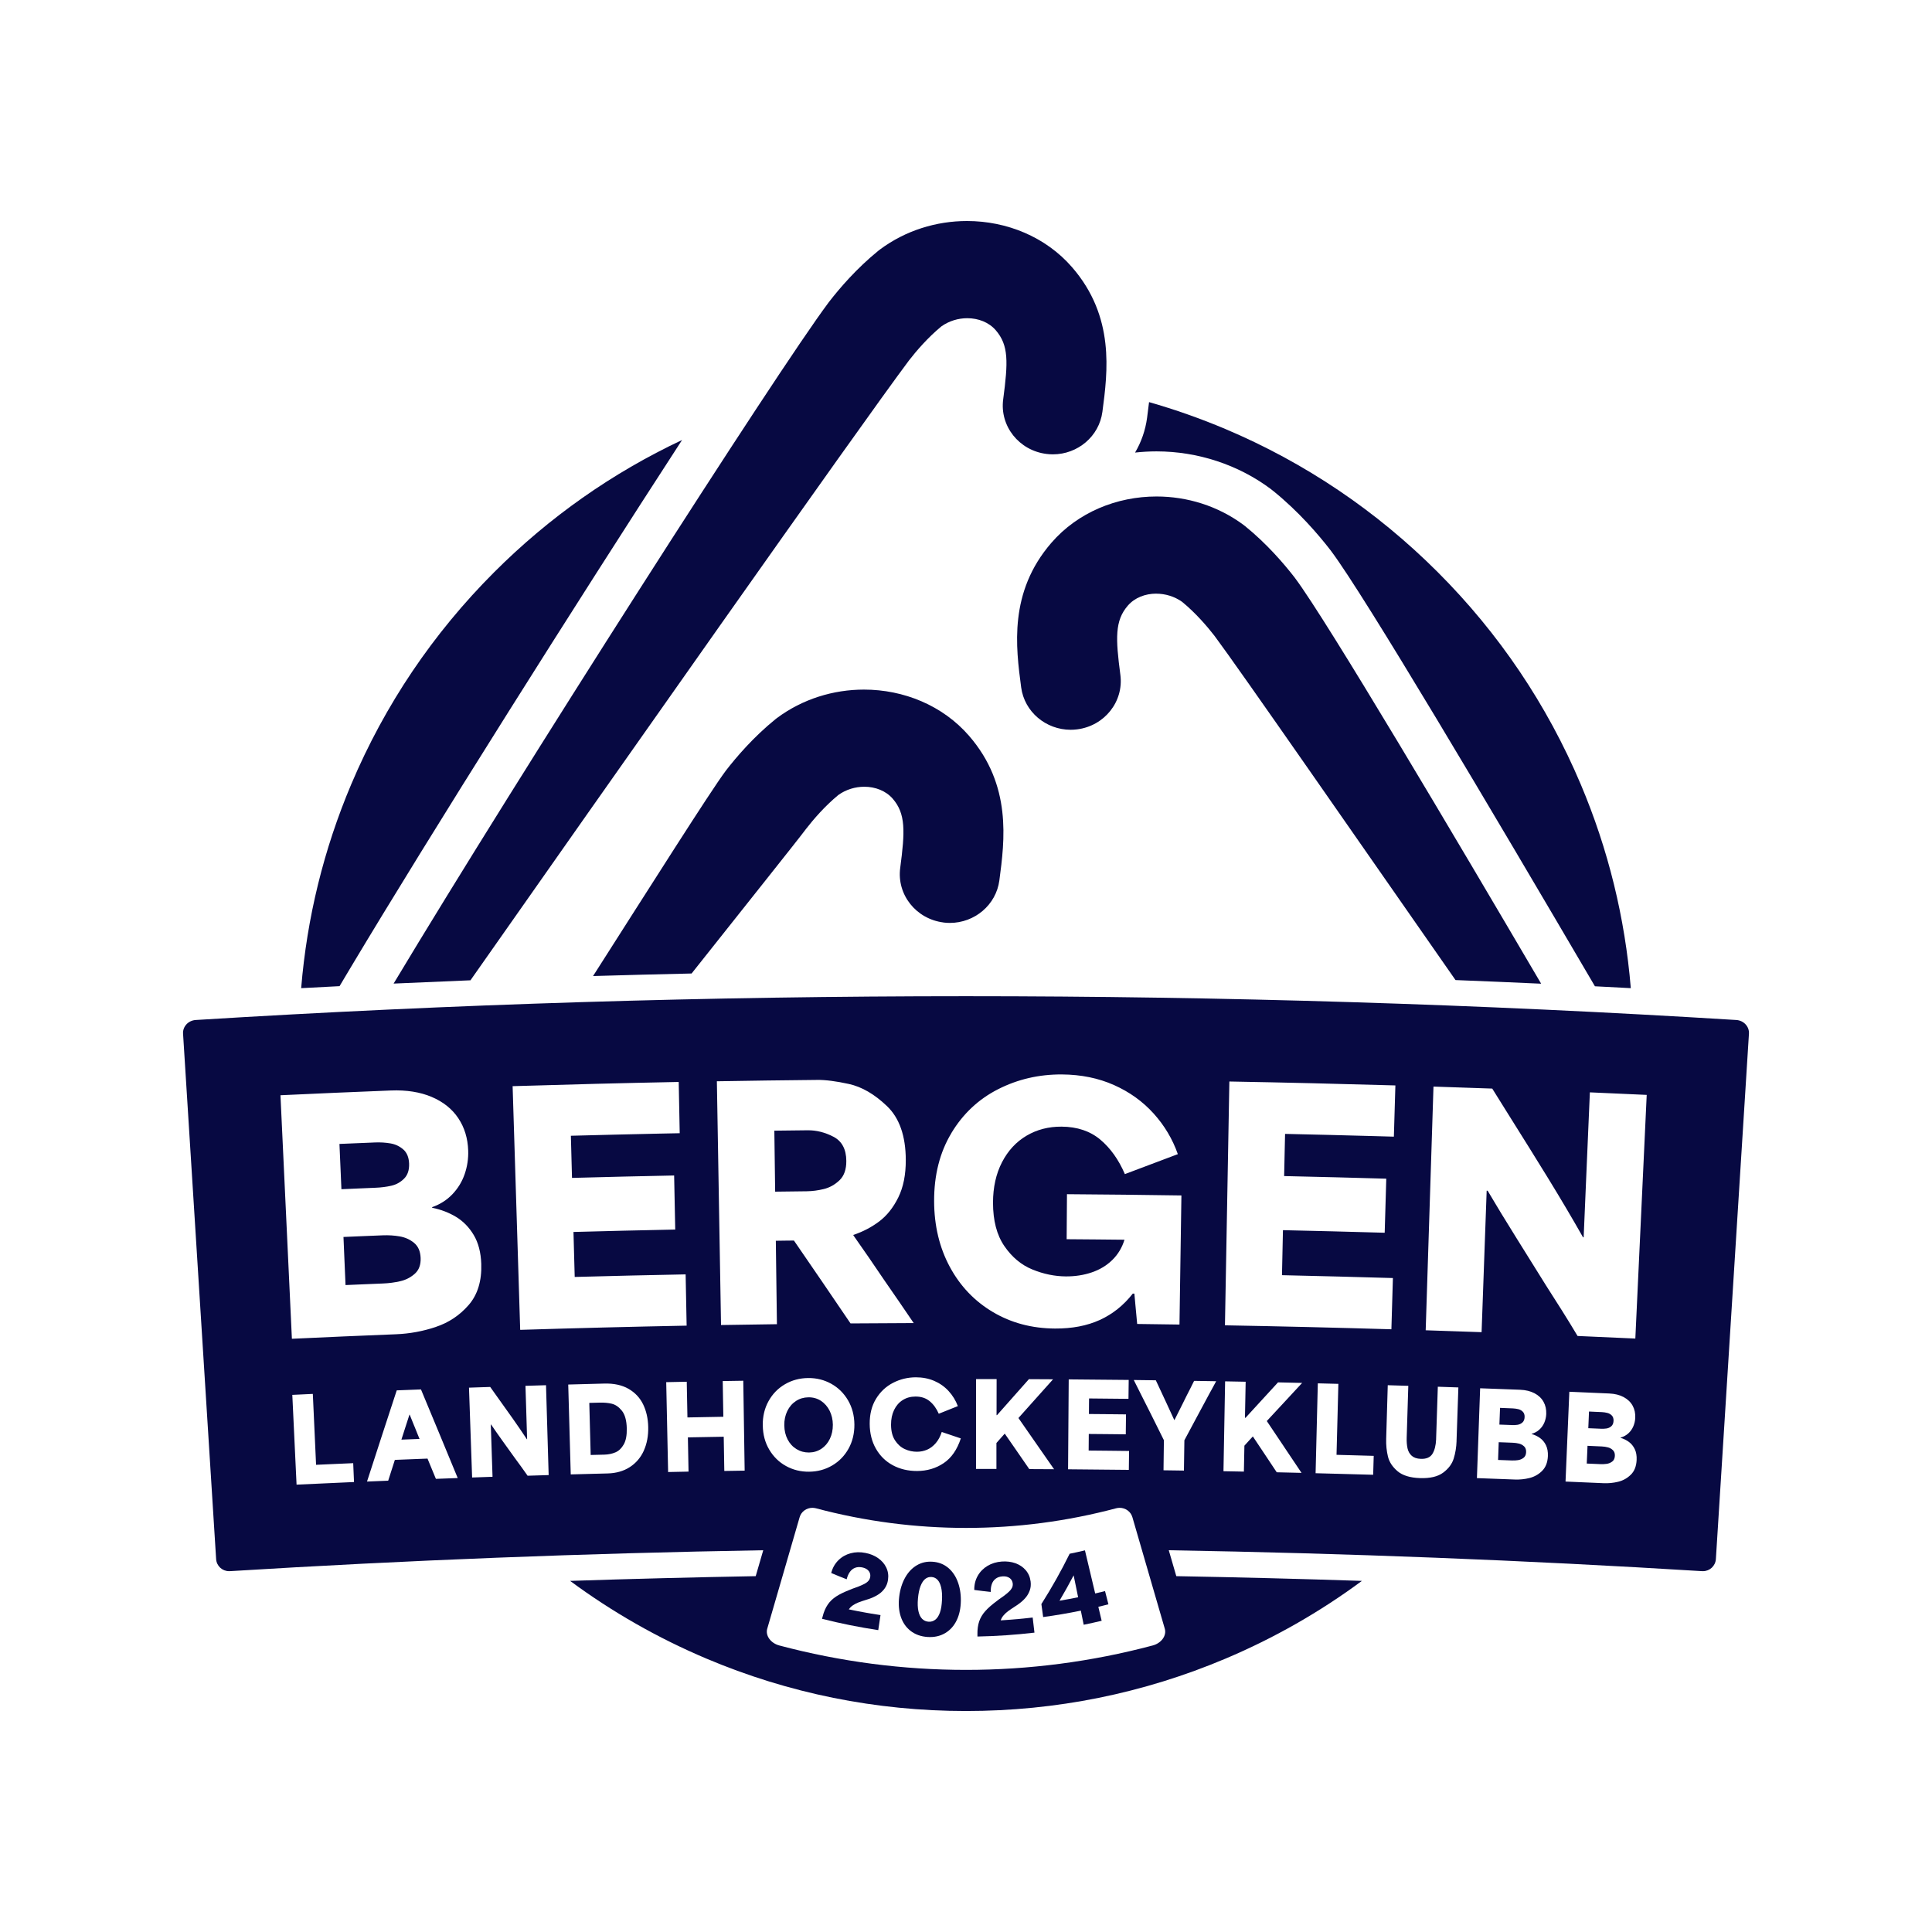 <?xml version="1.0" encoding="UTF-8"?>
<svg xmlns="http://www.w3.org/2000/svg" version="1.1" viewBox="0 0 600 600">
  <defs>
    <style>
      .cls-1 {
        fill: #070942;
      }
      @media (prefers-color-scheme: dark) {
          .cls-1 { fill: #f1f1f9; }
      }
    </style>
  </defs>
  <!-- Generator: Adobe Illustrator 28.7.1, SVG Export Plug-In . SVG Version: 1.2.0 Build 142)  -->
  <g>
    <g id="Layer_1">
      <g>
        <path class="cls-1" d="M108.89,300.49c12.2-20.39,29.16-47.86,49.04-79.46,17.46-27.75,37.22-58.72,53.89-84.38-21.66,10.19-41.25,23.95-58.32,41.02-19.02,19.02-33.96,41.18-44.4,65.85-8.57,20.25-13.77,41.5-15.57,63.36,3.97-.21,7.94-.42,11.92-.62,1.1-1.85,2.24-3.77,3.44-5.77Z"/>
        <path class="cls-1" d="M394.57,151.81c.34.25.67.51.96.75,7.78,6.31,13.89,13.42,17.66,18.3l.24.32c10.43,13.93,49,79.02,81.89,135.12,3.72.19,7.43.38,11.14.58-1.8-21.86-7-43.11-15.57-63.36-10.44-24.67-25.37-46.83-44.4-65.85s-41.18-33.96-65.85-44.4c-7.79-3.29-15.73-6.09-23.79-8.39-.2,1.72-.41,3.34-.61,4.85-.52,3.92-1.82,7.57-3.73,10.82,2.19-.24,4.42-.37,6.66-.37,12.77,0,25.34,4.13,35.4,11.62Z"/>
        <path class="cls-1" d="M359.08,184.37c2.78,0,5.65.84,8.04,2.54,4.27,3.51,7.81,7.66,10.07,10.58,7.61,10.17,45.03,64.18,74.83,106.88,8.87.35,17.74.72,26.6,1.13-26.3-44.8-66.37-112.53-76.4-125.93-.04-.06-.09-.12-.13-.18-3.3-4.27-8.64-10.5-15.37-15.96-.16-.13-.33-.26-.5-.39-8-5.95-17.58-8.85-27.04-8.85-12.32,0-24.44,4.9-32.65,14.37-13.31,15.36-11.05,32.42-9.4,44.89,1.01,7.63,7.69,13.19,15.38,13.19.66,0,1.33-.04,2.01-.13,8.51-1.07,14.52-8.65,13.42-16.94-1.5-11.35-1.74-16.81,2.33-21.5,2.13-2.46,5.41-3.71,8.82-3.71Z"/>
        <path class="cls-1" d="M292.96,286.49c.68.09,1.35.13,2.02.13,7.69,0,14.37-5.57,15.38-13.2,1.65-12.46,3.91-29.53-9.4-44.89-8.21-9.47-20.34-14.37-32.65-14.37-9.47,0-19.05,2.9-27.04,8.85l-.5.39c-6.73,5.46-12.08,11.69-15.37,15.96l-.13.18c-4.68,6.26-23.87,36.6-41.09,63.58,10.2-.3,20.4-.57,30.6-.79,16.35-20.65,32.54-40.88,35.52-44.87,2.26-2.92,5.8-7.06,10.07-10.58,2.4-1.71,5.26-2.55,8.05-2.55,3.41,0,6.69,1.26,8.82,3.71,4.07,4.69,3.83,10.15,2.33,21.5-1.1,8.29,4.91,15.87,13.42,16.94Z"/>
        <path class="cls-1" d="M146.1,304.45c41.54-59.2,120.3-171.28,136.19-192.51,2.26-2.91,5.8-7.06,10.07-10.58,2.4-1.71,5.26-2.54,8.04-2.54,3.41,0,6.69,1.26,8.82,3.71,4.08,4.71,3.86,9.9,2.33,21.5-1.1,8.29,4.91,15.87,13.42,16.94.68.09,1.35.13,2.02.13,7.69,0,14.36-5.57,15.37-13.2,1.65-12.46,3.91-29.54-9.4-44.89-8.21-9.47-20.34-14.37-32.65-14.37-9.47,0-19.05,2.9-27.04,8.85-.17.13-.34.26-.5.39-6.74,5.46-12.08,11.7-15.37,15.96-.04.06-.09.12-.13.18-16.14,21.55-95.94,146.33-135.03,211.44,7.95-.36,15.91-.7,23.87-1.02Z"/>
        <path class="cls-1" d="M128.59,385.98c-1.29-1.05-2.78-1.72-4.48-2.01-1.69-.29-3.43-.4-5.2-.33-2.76.11-4.82.2-6.17.25-1.35.06-3.37.14-6.07.26.14,3.36.25,5.87.32,7.52.07,1.65.18,4.12.32,7.42,2.62-.11,4.58-.2,5.85-.25,1.28-.05,3.2-.13,5.76-.24,1.84-.07,3.62-.31,5.34-.7,1.73-.39,3.24-1.16,4.54-2.31,1.3-1.15,1.92-2.79,1.83-4.93-.08-2.07-.76-3.63-2.05-4.68Z"/>
        <path class="cls-1" d="M469.46,442.57c.67.03,1.28,0,1.84-.09.55-.09,1.05-.32,1.48-.69.43-.38.67-.94.7-1.67.03-.72-.15-1.27-.53-1.67-.38-.4-.84-.67-1.39-.81-.55-.14-1.12-.22-1.72-.25-.17,0-.34-.01-.5-.02-.79-.03-1.38-.05-1.76-.07-.38-.01-.96-.04-1.73-.07-.04,1.17-.08,2.04-.1,2.61-.02.57-.05,1.43-.1,2.58.86.03,1.5.06,1.92.07.42.02,1.05.04,1.89.07Z"/>
        <path class="cls-1" d="M128.66,442.87c-.4-1.02-.88-2.2-1.43-3.54-.02,0-.05,0-.07,0-.36,1.11-.73,2.24-1.09,3.37-.47,1.45-.94,2.91-1.41,4.39,1.27-.05,2.21-.09,2.83-.11.62-.02,1.56-.06,2.8-.11-.18-.45-.37-.89-.55-1.34-.32-.75-.67-1.64-1.07-2.66Z"/>
        <path class="cls-1" d="M189.96,435.93c-1.13-.26-2.39-.37-3.75-.33-.72.02-1.26.03-1.62.04-.36,0-.89.02-1.58.04.14,5.39.28,10.78.43,16.17.07,0,.13,0,.18,0,.91-.02,1.59-.04,2.04-.05.45-.01,1.12-.03,2.01-.05,1.27-.03,2.42-.27,3.46-.71,1.04-.44,1.9-1.26,2.58-2.46.68-1.2.99-2.86.94-4.98-.06-2.48-.57-4.31-1.53-5.5-.96-1.18-2.01-1.9-3.15-2.16Z"/>
        <path class="cls-1" d="M471.77,448.33c-.61-.15-1.23-.24-1.88-.27-1.01-.04-1.75-.07-2.24-.09-.49-.02-1.23-.05-2.21-.08-.05,1.24-.08,2.16-.1,2.77-.02.61-.06,1.52-.1,2.74.96.04,1.67.06,2.13.08.47.02,1.16.04,2.1.08.67.03,1.32,0,1.96-.1.64-.1,1.21-.33,1.72-.72.5-.39.77-.97.8-1.76.03-.76-.17-1.36-.61-1.78-.44-.42-.96-.71-1.56-.87Z"/>
        <path class="cls-1" d="M116.53,368.87c1.85-.07,3.53-.29,5.03-.64,1.51-.35,2.82-1.08,3.93-2.19,1.11-1.11,1.63-2.67,1.56-4.67-.07-1.94-.68-3.41-1.81-4.4-1.13-.99-2.47-1.62-4-1.88-1.54-.26-3.13-.36-4.79-.29-.46.02-.93.04-1.39.06-2.18.09-3.81.16-4.87.2-1.06.04-2.65.11-4.77.2.14,3.17.24,5.53.31,7.08.07,1.55.17,3.88.3,6.98,2.38-.1,4.14-.18,5.3-.23,1.15-.05,2.89-.12,5.2-.22Z"/>
        <path class="cls-1" d="M499.34,449.49c-.6-.16-1.23-.25-1.87-.28-1.01-.04-1.75-.08-2.24-.1-.49-.02-1.23-.05-2.21-.1-.05,1.24-.09,2.16-.12,2.77-.03.61-.07,1.52-.12,2.74.96.04,1.67.07,2.13.09.47.02,1.17.05,2.1.09.67.03,1.32,0,1.96-.09.64-.09,1.21-.33,1.72-.71.51-.38.78-.97.82-1.75.04-.76-.17-1.36-.6-1.78-.44-.43-.96-.72-1.56-.88Z"/>
        <path class="cls-1" d="M240.73,370.08c2.24-.03,3.89-.05,4.95-.06,1.06-.01,2.67-.03,4.85-.06,1.72-.02,3.48-.25,5.29-.69,1.81-.44,3.44-1.34,4.88-2.71,1.44-1.37,2.15-3.38,2.13-6.04-.03-3.62-1.36-6.12-3.99-7.49-2.63-1.37-5.3-2.04-8.02-2.01-2.32.03-4.06.05-5.22.06-1.16.01-2.87.03-5.12.06.05,4.01.11,8.06.16,12.13.03,2.27.06,4.53.09,6.79Z"/>
        <path class="cls-1" d="M247.37,450.04c1.17.71,2.46,1.06,3.87,1.05,1.43-.02,2.71-.4,3.84-1.15,1.13-.75,2.01-1.78,2.64-3.09.63-1.31.94-2.77.93-4.39-.01-1.57-.35-3.01-.99-4.32-.65-1.31-1.55-2.33-2.69-3.09-1.15-.75-2.45-1.12-3.92-1.1-1.44.02-2.73.4-3.87,1.15-1.14.75-2.04,1.79-2.68,3.11-.64,1.32-.95,2.79-.93,4.41.02,1.67.37,3.15,1.04,4.43.67,1.28,1.59,2.28,2.76,2.99Z"/>
        <path class="cls-1" d="M497.06,443.71c.67.03,1.28,0,1.84-.08.56-.08,1.05-.31,1.49-.68.44-.38.67-.93.71-1.67.03-.72-.14-1.27-.52-1.67-.38-.4-.84-.67-1.39-.81-.55-.14-1.12-.23-1.72-.26-.17,0-.34-.01-.5-.02-.79-.03-1.38-.06-1.76-.08-.38-.02-.96-.04-1.73-.08-.05,1.17-.09,2.04-.11,2.61-.03.57-.06,1.43-.11,2.57.86.04,1.5.07,1.92.08.42.02,1.05.05,1.89.08Z"/>
        <path class="cls-1" d="M539.22,316.77c-79.66-4.93-159.44-7.39-239.22-7.39s-159.55,2.46-239.22,7.39c-2.31.14-4.07,2.05-3.93,4.25,3.42,54.39,6.84,108.78,10.27,163.17.13,2.12,1.9,3.75,4,3.75.08,0,.17,0,.25,0,55.18-3.41,110.41-5.56,165.66-6.5l-2.34,8.05c-19.2.35-38.42.83-57.64,1.47,13.07,9.66,27.21,17.73,42.3,24.12,25.55,10.81,52.69,16.29,80.65,16.29s55.1-5.48,80.65-16.29c15.09-6.38,29.24-14.46,42.3-24.12-19.22-.64-38.44-1.12-57.64-1.47l-2.24-7.71-.1-.34c55.25.94,110.48,3.09,165.66,6.5.08,0,.17,0,.25,0,2.1,0,3.86-1.63,4-3.75,3.42-54.39,6.84-108.78,10.27-163.17.14-2.2-1.62-4.11-3.93-4.25ZM381.78,335.87c17.19.31,34.38.72,51.57,1.22-.16,5.3-.31,10.61-.47,15.91-2.02-.06-4.04-.12-6.06-.17-6.29-.18-10.97-.3-14.01-.37-3.05-.08-7.62-.19-13.72-.32-.04,1.62-.07,3.24-.11,4.85-.04,1.88-.07,3.27-.09,4.17-.02.91-.05,2.27-.09,4.08,7.2.16,12.54.29,16.01.38,3.47.09,8.71.23,15.71.43-.16,5.6-.32,11.19-.49,16.79-7.17-.21-12.49-.35-15.95-.43-3.46-.09-8.67-.22-15.65-.37-.07,3.17-.12,5.52-.15,7.04-.03,1.52-.08,3.83-.15,6.94,7.81.17,13.62.32,17.42.42,3.8.1,9.48.25,17.03.47-.16,5.3-.31,10.61-.47,15.91-17.23-.51-34.46-.92-51.69-1.23.46-25.23.91-50.47,1.37-75.7ZM295.46,351.88c3.6-5.99,8.45-10.54,14.54-13.63,6.09-3.09,12.7-4.62,19.82-4.57,5.92.04,11.3,1.14,16.14,3.29,4.83,2.15,8.93,5.1,12.3,8.83,3.37,3.73,5.88,7.94,7.53,12.63-5.49,2.06-10.97,4.12-16.45,6.2-1.93-4.49-4.48-8.06-7.63-10.71-3.16-2.65-7.16-3.99-12-4.03-4.04-.03-7.68.91-10.9,2.81-3.22,1.9-5.76,4.64-7.62,8.23-1.86,3.59-2.79,7.78-2.8,12.56,0,5.57,1.17,10.07,3.53,13.5,2.36,3.44,5.26,5.86,8.7,7.26,3.44,1.41,6.89,2.12,10.37,2.15,2.89.02,5.58-.4,8.08-1.25,2.5-.85,4.63-2.14,6.39-3.87,1.76-1.73,3.01-3.82,3.76-6.27-4.08-.04-7.1-.07-9.08-.09-1.97-.02-4.93-.04-8.88-.07.03-4.66.06-9.32.1-13.98,11.85.08,23.69.21,35.54.39-.2,13.36-.4,26.72-.6,40.09-4.38-.07-8.76-.12-13.14-.18-.06-.65-.12-1.26-.17-1.85-.12-1.23-.23-2.48-.35-3.74-.12-1.26-.23-2.54-.35-3.84-.16,0-.33,0-.49,0-2.86,3.66-6.28,6.38-10.25,8.19-3.98,1.81-8.61,2.69-13.9,2.66-7.19-.04-13.62-1.75-19.31-5.13-5.69-3.37-10.15-8.05-13.37-14.03-3.22-5.98-4.85-12.79-4.87-20.42-.02-8.09,1.76-15.13,5.37-21.12ZM343.99,439.19c1.26.01,3.16.03,5.7.06-.02,2.06-.05,4.13-.07,6.19-2.61-.03-4.54-.05-5.8-.06-1.26-.01-3.15-.03-5.69-.05,0,1.17-.02,2.03-.02,2.59,0,.56-.01,1.41-.02,2.56,2.84.02,4.96.05,6.35.06,1.39.01,3.45.04,6.2.07-.02,1.96-.04,3.91-.07,5.87-6.29-.07-12.58-.13-18.87-.18.07-9.31.13-18.61.2-27.92,6.21.04,12.42.1,18.63.17-.02,1.96-.04,3.91-.07,5.87-.73,0-1.46-.02-2.2-.02-2.28-.02-3.97-.04-5.07-.05-1.1-.01-2.76-.03-4.97-.05,0,.6-.01,1.19-.02,1.79,0,.69-.01,1.2-.01,1.54,0,.33,0,.84-.01,1.5,2.61.02,4.55.04,5.81.05ZM309.64,439.48c3.29-3.74,6.59-7.46,9.9-11.17,2.5.01,5,.02,7.5.04-2.44,2.73-4.25,4.75-5.43,6.07-1.18,1.32-2.95,3.3-5.31,5.94,0,.01,0,.02,0,.04,2.5,3.59,4.36,6.26,5.57,8.01,1.21,1.75,3.04,4.37,5.48,7.87-2.57-.02-5.13-.03-7.7-.04-1.71-2.49-2.99-4.34-3.83-5.55-.84-1.21-2.1-3.02-3.77-5.44-.01,0-.02,0-.04,0-.58.67-1.01,1.16-1.3,1.46-.29.31-.71.79-1.26,1.43,0,1.81,0,3.16,0,4.05,0,.88,0,2.22,0,4.01-2.11,0-4.23,0-6.34,0,0-9.31.01-18.61.02-27.92,2.13,0,4.25,0,6.38,0,0,2.53,0,4.41-.01,5.66,0,1.24,0,3.09-.01,5.55.06,0,.12,0,.18,0ZM290.1,428.83c1.74.75,3.24,1.8,4.49,3.16,1.25,1.36,2.21,2.92,2.88,4.69-1.98.79-3.95,1.58-5.93,2.37-.7-1.62-1.64-2.92-2.81-3.89-1.18-.98-2.65-1.46-4.43-1.45-1.49,0-2.81.37-3.95,1.09-1.15.72-2.04,1.75-2.68,3.07-.64,1.33-.96,2.86-.95,4.6.01,1.98.42,3.6,1.23,4.84.81,1.25,1.82,2.15,3.03,2.71,1.21.56,2.47.83,3.79.83,1.12,0,2.18-.22,3.17-.65.99-.43,1.88-1.11,2.67-2.03.79-.92,1.41-2.07,1.86-3.46,1.98.66,3.95,1.33,5.92,2-1.15,3.51-2.93,6.07-5.33,7.68-2.41,1.62-5.16,2.43-8.27,2.44-2.79,0-5.3-.59-7.53-1.79s-3.97-2.92-5.24-5.14c-1.27-2.22-1.91-4.79-1.93-7.7-.02-3.03.64-5.64,1.98-7.82,1.34-2.18,3.11-3.83,5.3-4.95,2.19-1.12,4.54-1.69,7.04-1.7,2.07,0,3.97.36,5.71,1.11ZM253.65,335.37c2.66-.03,5.99.39,9.99,1.27,4,.88,7.94,3.16,11.81,6.86,3.87,3.7,5.82,9.28,5.85,16.72.02,4.6-.76,8.48-2.33,11.66-1.57,3.18-3.55,5.66-5.94,7.46-2.4,1.8-5.07,3.19-8.02,4.18,0,.03,0,.06,0,.1,3.26,4.63,6.48,9.3,9.65,14.01,3.04,4.38,6.08,8.8,9.1,13.26-6.54.02-13.08.06-19.62.11-5.82-8.59-11.68-17.17-17.58-25.74-1.25.01-2.19.03-2.81.03-.63,0-1.56.02-2.81.04.04,3.37.09,6.73.13,10.09.07,5.24.14,10.52.21,15.82-5.79.08-11.58.16-17.36.26-.43-25.23-.86-50.47-1.29-75.7,10.34-.18,20.68-.32,31.03-.42ZM210.78,336.01c.1,5.31.21,10.61.31,15.92-2.02.04-4.04.08-6.06.12-6.3.13-10.97.24-14.02.32-3.05.07-7.62.19-13.72.35.04,1.62.09,3.24.13,4.85.05,1.88.09,3.27.11,4.17.02.91.06,2.26.11,4.07,7.2-.2,12.54-.32,16.01-.41,3.47-.08,8.71-.2,15.71-.34.11,5.6.23,11.19.34,16.79-7.18.14-12.49.27-15.95.35-3.46.08-8.67.21-15.65.4.09,3.17.15,5.52.19,7.03.04,1.52.1,3.83.19,6.94,7.81-.21,13.62-.35,17.42-.44,3.8-.09,9.48-.22,17.03-.36.1,5.31.21,10.61.31,15.92-17.23.34-34.46.77-51.69,1.31-.78-25.23-1.57-50.45-2.35-75.68,17.19-.53,34.38-.97,51.57-1.31ZM92.1,461.08c-.44-9.3-.88-18.59-1.32-27.89,2.12-.1,4.25-.2,6.37-.3.02.4.04.82.06,1.25.22,4.72.38,8.22.48,10.49.1,2.28.26,5.7.47,10.28,2.6-.12,4.54-.21,5.82-.26,1.28-.06,3.18-.14,5.71-.25.08,1.95.17,3.91.25,5.86-5.95.26-11.9.53-17.85.81ZM135.38,459.26c-.05-.12-.11-.23-.16-.35-.55-1.34-.97-2.34-1.24-3-.28-.66-.68-1.63-1.21-2.93-2.29.09-4,.15-5.12.2-1.12.04-2.8.11-5.02.2-.47,1.48-.82,2.56-1.05,3.27-.23.7-.57,1.77-1.02,3.19-2.19.09-4.39.18-6.58.27,3.05-9.44,6.13-18.88,9.23-28.32,2.51-.1,5.02-.2,7.53-.29,3.82,9.17,7.63,18.34,11.41,27.52-2.25.08-4.51.16-6.76.25ZM135.34,412.1c-4.04,1.35-8.19,2.11-12.44,2.27-10.75.43-21.5.89-32.25,1.4-1.18-25.21-2.37-50.42-3.55-75.63,11.43-.54,22.86-1.03,34.3-1.48,4.85-.19,9.07.48,12.66,2,3.58,1.52,6.34,3.72,8.26,6.6,1.93,2.88,2.95,6.23,3.08,10.04.09,2.52-.28,4.96-1.09,7.32-.81,2.36-2.08,4.44-3.8,6.25-1.72,1.81-3.82,3.15-6.3,4.02,0,.06,0,.13,0,.19,2.73.55,5.2,1.5,7.43,2.84,2.22,1.35,4.05,3.23,5.49,5.64,1.43,2.41,2.21,5.4,2.33,8.95.18,5.3-1.13,9.56-3.9,12.76-2.78,3.2-6.18,5.48-10.22,6.82ZM163.85,458.29c-.65-.93-1.31-1.86-1.97-2.77-.66-.91-1.33-1.82-2-2.73-1.23-1.7-2.49-3.47-3.8-5.29-1.3-1.82-2.49-3.51-3.55-5.08-.04,0-.07,0-.11,0,.1,2.93.17,5.12.22,6.55.05,1.43.12,3.57.21,6.4.04,1.07.07,2.16.11,3.26-2.11.07-4.22.14-6.34.22-.32-9.3-.65-18.6-.97-27.9,2.2-.08,4.39-.15,6.59-.22.78,1.1,1.56,2.19,2.34,3.29,1.51,2.1,3.06,4.27,4.64,6.51,1.58,2.24,3.05,4.39,4.41,6.45.02,0,.05,0,.07,0-.1-3.1-.17-5.41-.21-6.92-.05-1.51-.12-3.77-.21-6.78-.03-.98-.06-1.94-.09-2.9,2.13-.07,4.25-.13,6.38-.19.27,9.3.55,18.6.82,27.91-2.18.06-4.37.13-6.55.2ZM199.94,450.53c-.98,2.16-2.44,3.86-4.36,5.1-1.93,1.24-4.22,1.89-6.87,1.96-3.82.1-7.64.2-11.46.3-.26-9.3-.52-18.61-.78-27.91,3.73-.1,7.47-.2,11.2-.3,3-.08,5.51.47,7.54,1.64,2.02,1.17,3.53,2.78,4.52,4.82.99,2.04,1.52,4.38,1.58,7,.06,2.77-.4,5.23-1.38,7.39ZM224.94,456.82c-.04-2.41-.07-4.2-.09-5.37-.02-1.17-.05-2.92-.09-5.26-2.51.04-4.38.08-5.62.1-1.23.02-3.07.06-5.51.1.04,2.15.07,3.75.09,4.8.02,1.05.05,2.63.09,4.72,0,.36.01.73.02,1.11-2.11.04-4.22.08-6.34.13-.2-9.3-.39-18.61-.59-27.91,2.13-.04,4.25-.09,6.38-.13,0,.23,0,.45.01.68.05,2.36.08,4.12.1,5.26.02,1.15.06,2.86.1,5.15,2.52-.05,4.39-.08,5.63-.11,1.23-.02,3.07-.06,5.52-.1-.04-2.5-.07-4.37-.1-5.6-.02-1.23-.05-3.06-.09-5.49,2.13-.04,4.25-.07,6.38-.1.14,9.31.29,18.61.43,27.92-2.11.03-4.23.07-6.34.1ZM236.88,442.71c-.04-2.82.56-5.34,1.8-7.58,1.24-2.24,2.94-3.98,5.1-5.24,2.16-1.26,4.55-1.9,7.17-1.93,2.62-.03,5.02.57,7.21,1.79,2.19,1.22,3.92,2.94,5.21,5.14,1.29,2.21,1.94,4.71,1.97,7.5.02,2.79-.59,5.3-1.82,7.51-1.24,2.22-2.93,3.96-5.08,5.22-2.15,1.26-4.53,1.91-7.16,1.93-2.6.03-4.99-.56-7.17-1.76-2.18-1.2-3.91-2.9-5.21-5.09-1.3-2.19-1.97-4.69-2.01-7.51ZM357.96,511.02c-18.99,5.06-38.48,7.58-57.96,7.58s-38.97-2.53-57.96-7.58c-2.71-.72-4.39-3.08-3.77-5.2,1.6-5.49,3.19-10.99,4.79-16.48,1.76-6.06,3.52-12.12,5.28-18.18.52-1.76,2.17-2.89,3.95-2.89.36,0,.73.05,1.1.14,15.27,4.07,30.94,6.1,46.62,6.1s31.34-2.03,46.62-6.1c.37-.1.73-.14,1.09-.14,1.78,0,3.43,1.13,3.95,2.89,1.76,6.06,3.52,12.12,5.28,18.18,1.6,5.49,3.19,10.99,4.79,16.48.62,2.12-1.05,4.48-3.77,5.2ZM375.97,432.1c-1.36,2.53-2.73,5.06-4.08,7.59-1.36,2.53-2.72,5.06-4.07,7.6-.03,2.12-.06,3.71-.07,4.74-.02,1.04-.04,2.59-.07,4.67-2.11-.03-4.23-.06-6.34-.09,0-.55.02-1.1.02-1.65.03-1.74.04-3.04.05-3.88.01-.85.03-2.12.05-3.81-.95-1.92-1.67-3.35-2.13-4.29-.47-.94-1.17-2.34-2.1-4.22-1.17-2.31-2.03-4.02-2.6-5.15-.56-1.13-1.41-2.81-2.53-5.04,2.28.03,4.56.06,6.85.09.19.36.36.73.53,1.12,1.19,2.55,2.07,4.43,2.64,5.66.57,1.23,1.43,3.08,2.56,5.55.02,0,.05,0,.07,0,.84-1.64,1.66-3.27,2.47-4.92.8-1.65,1.63-3.29,2.47-4.92.4-.78.78-1.55,1.15-2.31,2.28.04,4.56.07,6.85.11-.57,1.04-1.14,2.09-1.71,3.16ZM398.86,449.45c1.18,1.77,2.96,4.42,5.34,7.96-2.57-.06-5.13-.12-7.7-.18-1.66-2.52-2.91-4.39-3.73-5.61-.82-1.22-2.05-3.06-3.67-5.5-.01,0-.02,0-.04,0-.59.66-1.03,1.14-1.32,1.44-.29.3-.72.77-1.28,1.41-.04,1.81-.06,3.16-.08,4.04-.02.88-.04,2.22-.08,4.01-2.11-.04-4.22-.08-6.34-.12.17-9.3.34-18.61.51-27.91,2.13.04,4.25.08,6.38.12-.05,2.53-.09,4.41-.11,5.65-.02,1.24-.06,3.09-.11,5.55.06,0,.12,0,.18,0,3.36-3.68,6.72-7.35,10.09-11,2.5.05,5,.11,7.49.17-2.49,2.69-4.34,4.68-5.54,5.98-1.2,1.3-3.01,3.24-5.42,5.84,0,.01,0,.02,0,.04,2.44,3.63,4.25,6.33,5.43,8.1ZM426.43,458c-5.95-.17-11.91-.33-17.86-.48.23-9.3.46-18.61.69-27.91,2.13.05,4.25.11,6.38.16-.01.41-.02.82-.03,1.25-.12,4.72-.21,8.22-.27,10.5-.06,2.28-.15,5.71-.27,10.29,2.61.07,4.55.12,5.83.16s3.18.09,5.72.16c-.06,1.96-.11,3.91-.17,5.87ZM452.35,447.53c-.07,1.93-.36,3.74-.89,5.43-.52,1.69-1.61,3.15-3.27,4.38-1.65,1.23-4.04,1.8-7.17,1.7-3.1-.1-5.44-.82-7.01-2.15-1.57-1.34-2.57-2.86-2.98-4.58-.41-1.72-.6-3.54-.54-5.48.16-5.55.33-11.09.49-16.64,2.13.06,4.25.13,6.38.19-.17,5.37-.33,10.73-.5,16.1-.04,1.26.05,2.37.26,3.32.21.95.65,1.72,1.31,2.31.66.59,1.6.91,2.82.95,1.72.06,2.92-.46,3.6-1.55.68-1.09,1.07-2.6,1.15-4.53,0-.07,0-.14,0-.22.18-5.37.35-10.73.53-16.1,2.13.07,4.25.14,6.38.22-.19,5.54-.38,11.09-.57,16.63ZM478.95,456.77c-1.1,1.1-2.4,1.84-3.91,2.23-1.51.38-3.04.54-4.59.48-3.92-.15-7.85-.3-11.78-.44.33-9.3.67-18.6,1-27.9,4.13.15,8.26.3,12.39.46,1.75.07,3.25.43,4.5,1.09,1.25.66,2.18,1.54,2.8,2.66.62,1.11.89,2.37.84,3.78-.04.93-.24,1.82-.59,2.66-.36.85-.87,1.58-1.55,2.19-.67.62-1.47,1.05-2.39,1.3,0,.02,0,.05,0,.07.97.28,1.84.69,2.61,1.25.77.56,1.38,1.3,1.83,2.22.45.93.65,2.04.6,3.36-.08,1.96-.67,3.48-1.77,4.59ZM506.47,457.97c-1.1,1.1-2.41,1.83-3.92,2.2-1.51.37-3.04.52-4.59.45-3.92-.18-7.85-.35-11.77-.51.39-9.3.79-18.6,1.18-27.89,4.13.17,8.26.35,12.39.54,1.75.08,3.25.45,4.49,1.12,1.24.67,2.17,1.56,2.78,2.67.61,1.12.88,2.38.81,3.78-.04.93-.25,1.82-.61,2.66-.36.84-.88,1.57-1.56,2.18-.68.61-1.48,1.04-2.4,1.29,0,.02,0,.05,0,.07.97.28,1.84.71,2.6,1.27.77.56,1.37,1.31,1.82,2.24.45.93.64,2.05.58,3.36-.09,1.96-.69,3.48-1.79,4.57ZM507.87,415.7c-5.98-.28-11.96-.55-17.94-.8-1.59-2.66-3.2-5.29-4.83-7.88-1.63-2.59-3.28-5.19-4.95-7.78-3.02-4.85-6.15-9.86-9.38-15.04-3.23-5.17-6.16-9.98-8.77-14.41-.1,0-.2,0-.3-.01-.29,7.96-.5,13.87-.64,17.75-.14,3.88-.35,9.67-.62,17.36-.1,2.91-.21,5.85-.32,8.83-5.79-.21-11.57-.4-17.36-.59l2.42-75.68c6.08.19,12.17.4,18.25.62,1.95,3.12,3.9,6.23,5.84,9.35,3.76,5.97,7.6,12.14,11.52,18.51,3.91,6.37,7.52,12.48,10.83,18.32.07,0,.13,0,.2,0,.36-8.4.63-14.66.8-18.77.17-4.11.44-10.23.79-18.38.11-2.65.22-5.27.34-7.86,5.88.25,11.76.51,17.65.79-1.18,25.21-2.35,50.42-3.53,75.63Z"/>
        <path class="cls-1" d="M272.7,483.88c-1.13-.78-2.42-1.31-3.91-1.6-1.64-.33-3.18-.29-4.65.11-1.47.4-2.73,1.12-3.79,2.18-1.06,1.05-1.8,2.36-2.21,3.94,1.59.67,3.19,1.33,4.8,1.95.22-.89.55-1.65.98-2.26.43-.61.96-1.04,1.62-1.3.65-.25,1.38-.3,2.21-.13.63.13,1.14.34,1.54.64.4.3.68.66.84,1.07.16.41.2.85.11,1.32-.08.45-.27.85-.57,1.18-.3.34-.7.63-1.18.89-.49.26-1.15.55-1.97.88-.3.1-.59.2-.89.32-.64.22-1.19.43-1.64.63-1.73.67-3.15,1.35-4.25,2.06-1.1.71-2,1.56-2.68,2.57-.69,1.01-1.23,2.27-1.61,3.8-.05.2-.1.41-.16.61,5.78,1.46,11.6,2.63,17.46,3.51.23-1.56.47-3.11.7-4.67-2.18-.33-3.81-.61-4.88-.81-1.08-.19-2.73-.5-4.96-.96.33-.5.76-.93,1.31-1.29.54-.36,1.12-.66,1.73-.89.61-.23,1.37-.49,2.28-.77.46-.13.98-.31,1.58-.54.91-.35,1.73-.77,2.46-1.27.72-.5,1.34-1.11,1.84-1.84.5-.73.83-1.59.97-2.58.2-1.39.01-2.66-.55-3.83-.56-1.17-1.41-2.13-2.53-2.91Z"/>
        <path class="cls-1" d="M294.25,486.73c-1.32-1.04-2.86-1.6-4.66-1.72-1.8-.12-3.4.24-4.86,1.1-1.46.86-2.66,2.11-3.61,3.79-.95,1.68-1.58,3.66-1.86,5.94-.28,2.27-.13,4.33.47,6.18.6,1.85,1.62,3.34,3.05,4.46,1.43,1.12,3.21,1.76,5.29,1.9,2.06.13,3.89-.27,5.46-1.2,1.56-.93,2.76-2.27,3.6-4.03.84-1.75,1.24-3.78,1.27-6.06.02-2.3-.35-4.35-1.07-6.13-.72-1.79-1.75-3.19-3.07-4.23ZM292.54,496.91c-.07,1.55-.27,2.84-.63,3.86-.35,1.02-.84,1.77-1.44,2.24-.61.47-1.3.68-2.08.63-.8-.05-1.47-.35-2.01-.89-.54-.54-.93-1.35-1.16-2.41-.23-1.06-.28-2.37-.14-3.92.14-1.55.4-2.83.8-3.85.39-1.02.88-1.75,1.45-2.21.58-.46,1.23-.66,1.97-.61.72.05,1.33.33,1.84.86.51.53.89,1.32,1.14,2.38.25,1.06.34,2.37.27,3.92Z"/>
        <path class="cls-1" d="M315.8,502.84c-1.08.1-2.76.24-5.02.38.18-.57.49-1.1.92-1.59.43-.49.9-.93,1.43-1.31.53-.39,1.19-.83,1.99-1.35.4-.25.86-.56,1.37-.94.79-.58,1.47-1.2,2.03-1.87.57-.67.99-1.43,1.29-2.26.3-.84.38-1.75.26-2.74-.17-1.39-.69-2.57-1.54-3.55-.85-.98-1.92-1.68-3.2-2.14-1.29-.45-2.67-.62-4.18-.52-1.66.12-3.13.55-4.44,1.33-1.3.78-2.32,1.8-3.06,3.1-.74,1.29-1.1,2.75-1.08,4.39,1.7.23,3.4.44,5.11.62-.02-.92.09-1.73.34-2.44.25-.7.65-1.26,1.21-1.68.56-.42,1.25-.65,2.09-.71.64-.04,1.19.02,1.65.21.47.18.83.45,1.09.81.26.35.41.77.46,1.25.04.46-.04.89-.24,1.29-.2.4-.5.79-.91,1.17-.4.38-.95.84-1.66,1.37-.26.17-.52.35-.77.54-.56.38-1.03.73-1.41,1.04-1.48,1.1-2.67,2.13-3.53,3.1-.87.97-1.5,2.03-1.9,3.18-.39,1.15-.58,2.52-.55,4.09,0,.21,0,.42.01.63,5.91-.12,11.82-.52,17.7-1.21-.18-1.56-.37-3.13-.55-4.69-2.19.26-3.83.41-4.91.51Z"/>
        <path class="cls-1" d="M341.67,494.49c-.33.08-.85.21-1.55.38-.7-2.93-1.22-5.14-1.57-6.61-.35-1.48-.89-3.74-1.61-6.78-1.58.37-3.16.73-4.75,1.05-2.6,5.28-5.53,10.5-8.78,15.63.18,1.34.37,2.68.55,4.03,3.93-.53,7.83-1.2,11.7-1.99.2.96.34,1.68.44,2.16.1.48.25,1.22.45,2.22,1.86-.38,3.72-.79,5.58-1.23-.23-.95-.4-1.67-.51-2.14-.11-.48-.29-1.21-.52-2.2.7-.17,1.22-.29,1.55-.38.34-.08.86-.21,1.58-.4-.35-1.37-.7-2.73-1.05-4.1-.68.17-1.18.3-1.51.38ZM331.96,496.6c-.63.12-1.61.3-2.92.52,1.01-1.73,1.74-3.03,2.23-3.89.48-.86,1.21-2.19,2.16-3.99.31,1.51.54,2.63.69,3.37.15.74.39,1.89.7,3.43-1.27.26-2.22.44-2.85.56Z"/>
      </g>
    </g>
  </g>
</svg>